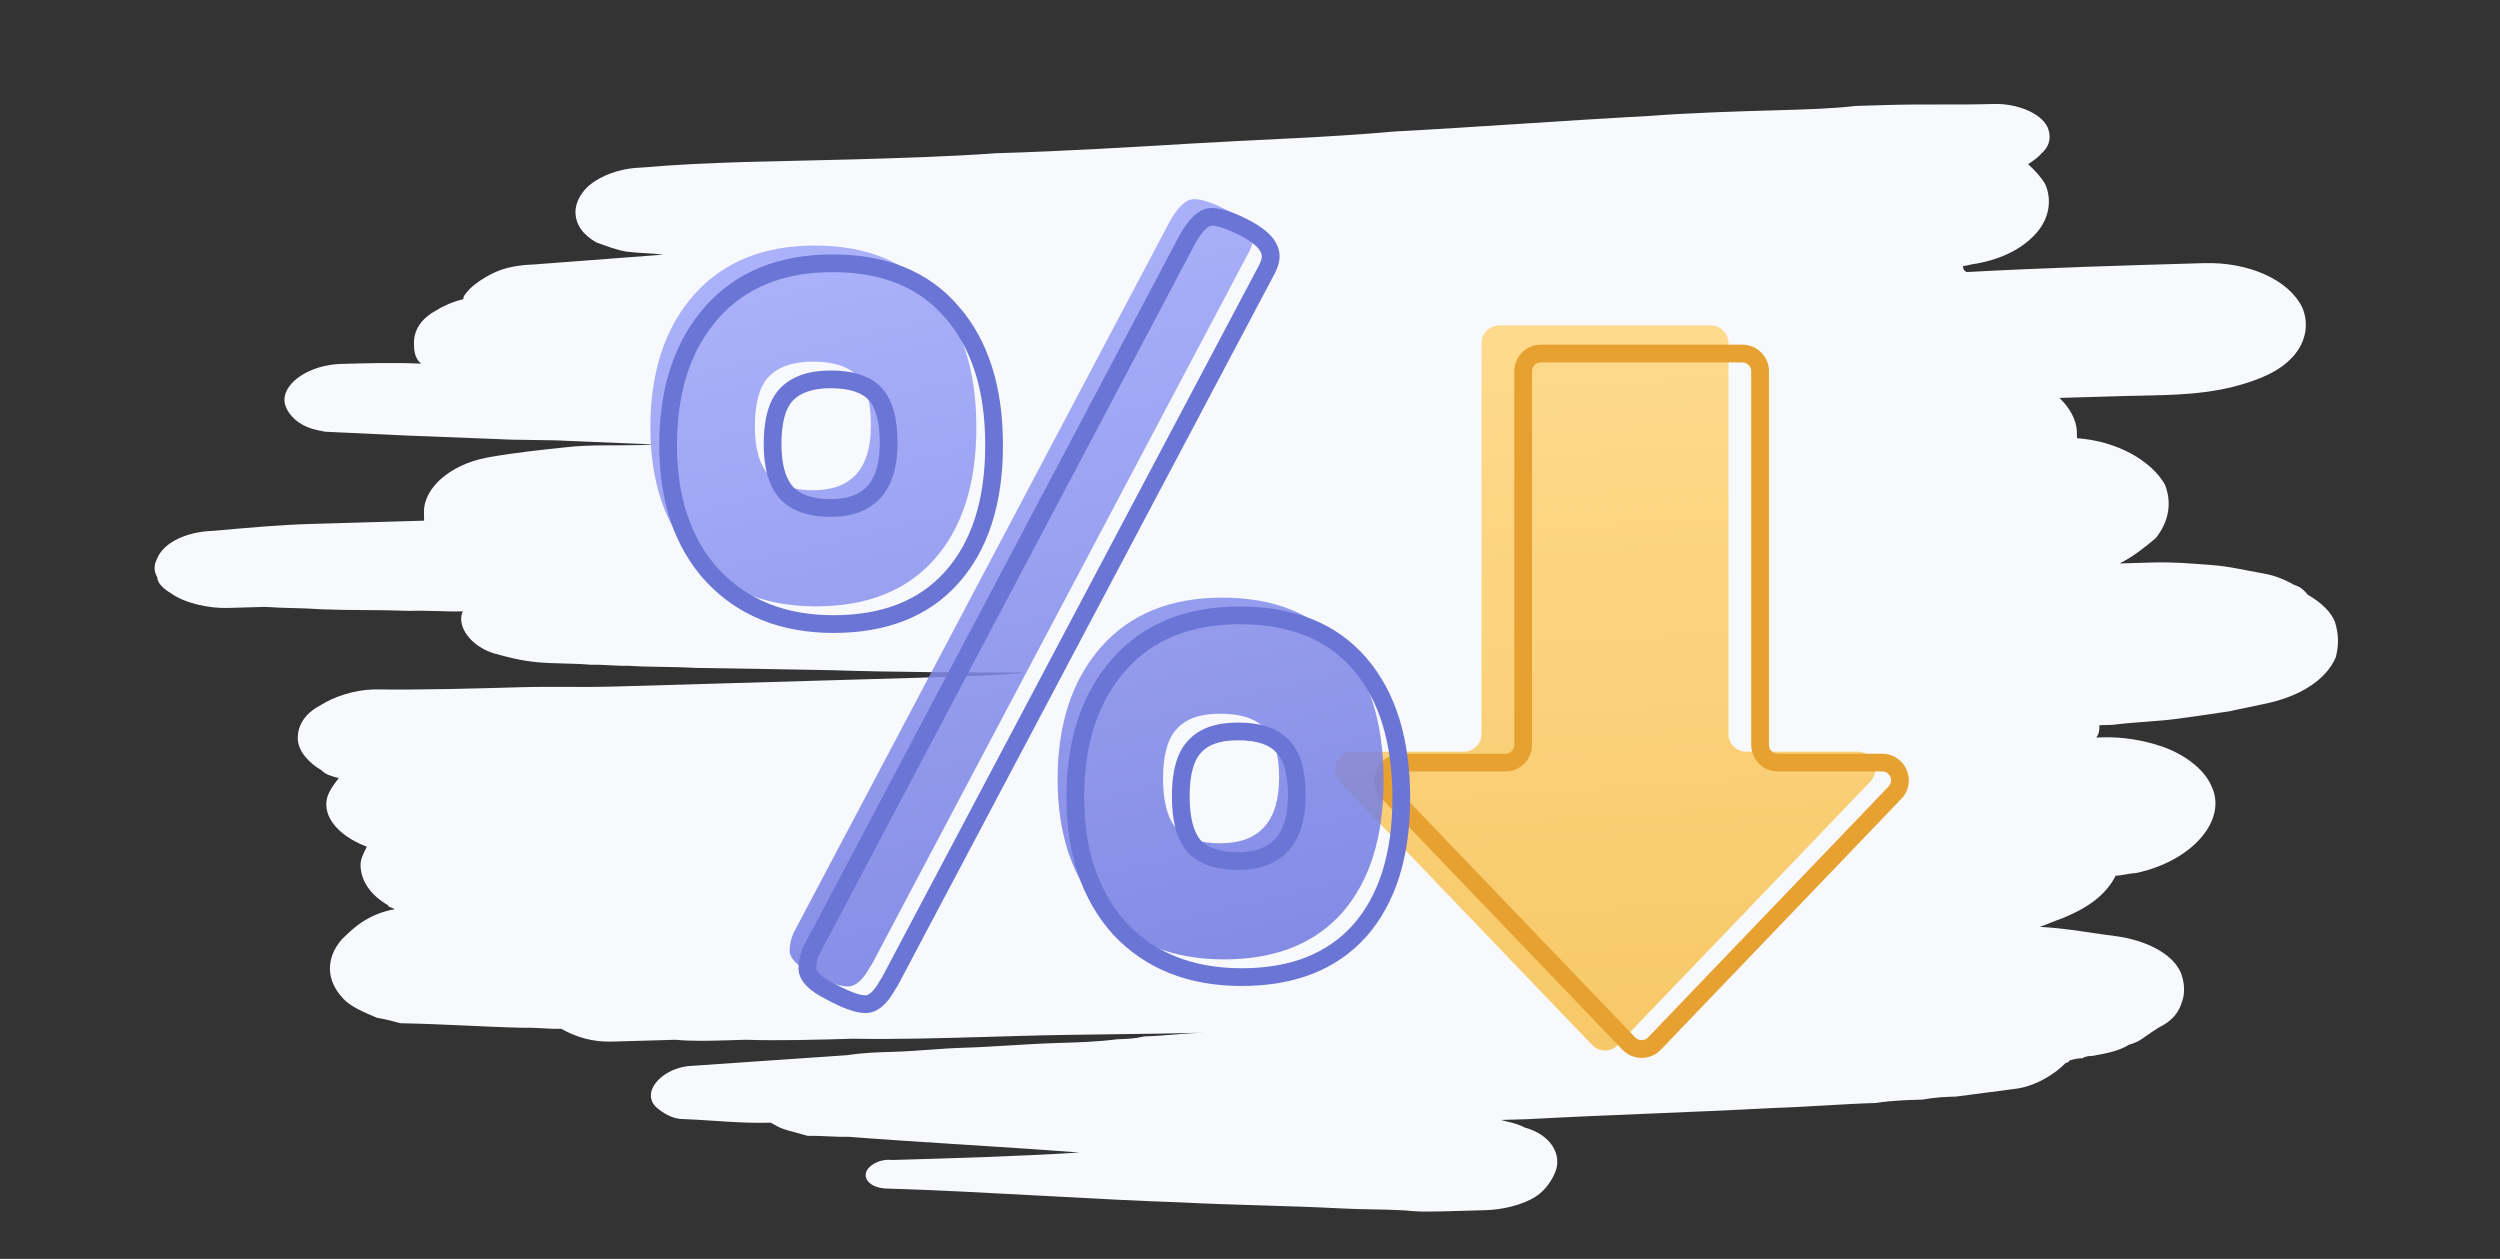 <svg width="282" height="142" viewBox="0 0 282 142" fill="none" xmlns="http://www.w3.org/2000/svg">
<rect x="0" y="0" width="282" height="142" fill="#333333" stroke="none"/>
<path d="M158.546 136.537C155.898 136.383 153.633 136.449 150.985 136.295C145.313 135.999 139.267 135.943 133.594 135.647C122.631 135.274 111.659 134.44 100.318 134.078C98.808 134.122 97.662 133.464 97.644 132.544C97.626 131.624 99.118 130.661 100.633 130.847C107.807 130.639 114.603 130.443 121.772 130.006C113.07 129.337 104.372 128.898 95.67 128.229C94.16 128.273 92.645 128.086 91.135 128.13C90.375 127.922 89.616 127.714 88.856 127.505C88.096 127.297 87.714 127.078 86.95 126.64C83.552 126.738 80.522 126.366 77.12 126.234C75.987 126.267 74.841 125.609 74.072 124.941C73.303 124.273 73.285 123.353 73.649 122.652C74.377 121.25 76.247 120.276 78.135 120.221C83.794 119.827 89.831 119.423 95.49 119.029C97.373 118.744 98.883 118.701 100.771 118.646C103.414 118.57 106.053 118.263 108.696 118.187C112.094 118.088 115.865 117.749 119.263 117.651C121.529 117.586 123.794 117.52 126.055 117.225C127.188 117.192 127.943 117.17 129.071 116.907C131.337 116.842 133.598 116.546 135.863 116.481C129.067 116.677 121.888 116.655 115.092 116.851C113.959 116.884 112.827 116.917 111.316 116.96C106.408 117.102 101.122 117.255 96.209 117.167C92.056 117.287 87.902 117.407 84.122 117.286C83.367 117.308 82.612 117.33 81.857 117.352C79.969 117.406 78.081 117.461 76.189 117.286C73.923 117.351 71.28 117.428 69.015 117.493C66.749 117.559 64.848 116.923 63.32 116.047C61.809 116.09 60.672 115.893 59.162 115.937C54.627 115.838 50.087 115.509 45.174 115.421C44.414 115.213 43.654 115.004 42.517 114.807C40.993 114.161 39.469 113.515 38.696 112.616C36.768 110.601 36.718 108.071 38.566 105.946C39.307 105.235 40.049 104.523 40.795 104.041C41.914 103.318 43.038 102.825 44.544 102.552C44.161 102.333 43.784 102.343 43.779 102.113C41.869 101.018 40.705 99.441 40.669 97.601C40.655 96.911 41.019 96.21 41.383 95.509C37.958 94.227 36.02 91.752 37.108 89.419C37.472 88.718 37.841 88.247 38.209 87.776C37.45 87.568 36.69 87.36 36.303 86.911C34.775 86.034 33.615 84.687 33.588 83.307C33.561 81.927 34.289 80.525 36.159 79.551C37.651 78.587 39.903 77.832 42.169 77.766C47.837 77.832 53.5 77.669 58.786 77.516C62.184 77.418 65.587 77.549 69.363 77.44C78.802 77.167 88.241 76.894 97.303 76.632C99.946 76.556 102.967 76.469 105.61 76.392C109.008 76.294 112.406 76.195 115.8 75.867C108.244 75.856 101.065 75.833 93.505 75.591C88.592 75.503 83.679 75.415 78.388 75.338C75.741 75.184 73.098 75.261 70.828 75.096C69.318 75.14 68.18 74.943 66.67 74.987C64.778 74.811 62.512 74.877 60.62 74.701C58.728 74.526 57.208 74.109 55.689 73.693C53.028 72.85 51.473 70.593 52.196 68.961C50.308 69.016 48.416 68.841 46.151 68.906C42.748 68.774 39.727 68.862 36.325 68.73C34.055 68.565 32.167 68.62 29.897 68.456C29.142 68.477 28.387 68.499 27.631 68.521C26.876 68.543 26.499 68.554 25.744 68.576C23.478 68.641 20.822 68.028 19.289 66.921C18.525 66.483 17.756 65.815 17.742 65.125C17.351 64.446 17.338 63.756 17.702 63.055C18.421 61.193 21.041 59.967 24.062 59.879C27.833 59.54 31.604 59.201 35.002 59.103C37.268 59.037 39.533 58.972 41.421 58.917C43.687 58.852 45.575 58.797 47.84 58.731C47.835 58.501 47.826 58.041 47.822 57.811C47.768 55.051 50.739 52.434 54.879 51.624C57.89 51.077 60.906 50.759 63.922 50.442C66.561 50.136 69.586 50.278 72.229 50.202C72.984 50.18 73.362 50.169 74.117 50.147C70.714 50.015 67.689 49.873 64.286 49.741C61.639 49.587 58.618 49.675 55.971 49.521C52.568 49.389 49.165 49.258 45.763 49.126C42.738 48.983 39.712 48.841 36.687 48.698C35.55 48.501 34.791 48.293 34.026 47.854C32.88 47.197 32.102 46.069 32.084 45.149C32.044 43.079 35.028 41.152 38.426 41.053C41.447 40.966 44.468 40.879 47.493 41.021C46.724 40.353 46.706 39.433 46.693 38.743C46.665 37.363 47.394 35.961 49.263 34.987C50.009 34.505 51.133 34.012 52.261 33.749C52.252 33.289 52.625 33.048 52.994 32.578C53.736 31.866 54.855 31.143 55.978 30.65C57.102 30.157 58.608 29.884 60.118 29.84C65.022 29.468 69.926 29.096 74.83 28.724C73.315 28.538 72.182 28.571 70.668 28.384C69.53 28.187 68.389 27.76 67.247 27.333C65.719 26.456 64.941 25.328 64.914 23.948C64.891 22.798 65.619 21.396 67.112 20.433C68.604 19.469 70.483 18.954 72.371 18.9C80.29 18.21 88.224 18.211 96.153 17.982C101.439 17.829 107.103 17.665 112.384 17.283C119.936 17.064 127.105 16.627 134.652 16.178C142.199 15.73 149.75 15.512 157.293 14.833C166.727 14.331 176.535 13.587 185.97 13.084C190.874 12.712 195.782 12.57 201.068 12.417C203.711 12.341 206.732 12.253 209.37 11.947C210.503 11.914 211.636 11.881 213.146 11.838C216.922 11.729 220.702 11.849 224.855 11.729C227.498 11.653 230.164 12.726 230.951 14.315C231.346 15.224 231.369 16.374 230.254 17.326C229.885 17.797 229.139 18.279 228.766 18.52C229.535 19.188 230.308 20.086 230.699 20.765C231.49 22.584 231.153 24.665 229.675 26.318C228.196 27.972 225.953 29.187 222.942 29.735C222.564 29.746 221.813 29.998 221.436 30.009C221.44 30.238 221.445 30.468 221.827 30.688C230.884 30.195 239.568 29.944 248.63 29.682C253.538 29.541 258.11 31.48 259.683 34.656C260.474 36.474 260.138 38.555 258.659 40.209C257.18 41.862 254.933 42.848 251.926 43.625C247.79 44.665 243.633 44.555 239.479 44.675C237.214 44.741 234.571 44.817 232.305 44.883C233.461 46 234.243 47.358 234.27 48.738C234.275 48.968 234.279 49.198 234.284 49.428C238.823 49.757 242.644 51.948 244.209 54.664C245.004 56.713 244.667 58.794 243.193 60.677C242.079 61.63 240.591 62.824 239.094 63.557C240.227 63.525 241.737 63.481 242.87 63.448C245.135 63.383 247.027 63.558 249.297 63.722C251.567 63.887 253.087 64.303 255.361 64.698C256.498 64.895 257.64 65.322 258.786 65.98C259.546 66.188 259.933 66.637 260.319 67.086C261.848 67.962 263.003 69.079 263.403 70.219C263.808 71.588 263.83 72.738 263.48 74.129C262.396 76.691 259.412 78.619 255.272 79.429C254.144 79.692 252.638 79.965 251.51 80.228C249.627 80.513 247.743 80.797 245.482 81.093C243.222 81.388 240.578 81.465 238.318 81.76C237.94 81.771 237.185 81.793 236.807 81.804C236.816 82.264 236.825 82.724 236.457 83.195C236.834 83.184 236.834 83.184 237.212 83.173C239.477 83.107 241.752 83.502 243.653 84.137C246.314 84.981 248.616 86.755 249.407 88.573C251.371 92.429 247.308 97.149 240.912 98.485C240.157 98.507 239.406 98.758 238.651 98.78C237.559 100.883 235.698 102.318 232.7 103.555C231.95 103.807 230.826 104.299 230.075 104.551C233.101 104.694 236.135 105.297 239.164 105.669C242.576 106.261 245.25 107.795 246.046 109.843C246.446 110.982 246.469 112.132 246.109 113.063C245.754 114.224 245.017 115.166 243.52 115.899C243.147 116.14 243.147 116.14 242.774 116.381C242.028 116.863 241.287 117.575 240.158 117.838C239.039 118.56 237.533 118.834 236.028 119.108C235.65 119.119 235.272 119.129 234.899 119.37C234.522 119.381 234.144 119.392 233.394 119.644C233.394 119.644 233.398 119.874 233.021 119.885C231.91 121.068 229.672 122.513 227.411 122.809C225.15 123.104 222.889 123.4 220.628 123.695C219.496 123.728 218.363 123.761 216.857 124.034C214.969 124.089 213.459 124.133 211.576 124.417C207.8 124.526 203.651 124.877 199.875 124.986C190.818 125.478 181.379 125.751 172.322 126.243C171.189 126.275 170.434 126.297 169.301 126.33C170.061 126.538 171.198 126.735 171.962 127.174C175.001 128.006 176.179 130.273 175.46 132.135C175.1 133.066 174.367 134.238 173.248 134.961C171.756 135.925 169.5 136.45 167.612 136.505C166.857 136.526 165.724 136.559 164.969 136.581C161.571 136.679 160.06 136.723 158.546 136.537Z" fill="#F7F9FC"/>
<path fill-rule="evenodd" clip-rule="evenodd" d="M165.118 84.79C166.223 84.79 167.118 83.894 167.118 82.79L167.118 38.703C167.118 37.599 168.014 36.703 169.118 36.703L192.969 36.703C194.074 36.703 194.969 37.599 194.969 38.703L194.969 82.79C194.969 83.894 195.865 84.79 196.969 84.79L209.52 84.79C211.282 84.79 212.183 86.902 210.964 88.174L182.487 117.88C181.7 118.701 180.387 118.701 179.6 117.88L151.123 88.174C149.904 86.902 150.805 84.79 152.567 84.79L165.118 84.79Z" fill="url(#paint0_linear_125_3347)"/>
<path d="M158.039 86.023V85.023V86.023ZM186.619 117.715L185.898 117.023L186.619 117.715ZM183.732 117.715L184.454 117.023L183.732 117.715ZM213.756 89.407L213.034 88.715L213.756 89.407ZM171.813 41.879L170.813 41.879L171.813 41.879ZM169.813 86.023L169.813 85.023L169.813 86.023ZM172.813 84.023L172.813 41.879L170.813 41.879L170.813 84.023H172.813ZM173.813 40.879L196.539 40.879V38.879L173.813 38.879V40.879ZM197.539 41.879L197.539 84.023H199.539L199.539 41.879L197.539 41.879ZM200.539 87.023H212.312V85.023H200.539V87.023ZM213.034 88.715L185.898 117.023L187.341 118.407L214.478 90.099L213.034 88.715ZM184.454 117.023L157.317 88.715L155.873 90.099L183.01 118.407L184.454 117.023ZM158.039 87.023H169.813L169.813 85.023H158.039L158.039 87.023ZM157.317 88.715C156.708 88.079 157.158 87.023 158.039 87.023L158.039 85.023C155.397 85.023 154.045 88.192 155.873 90.099L157.317 88.715ZM185.898 117.023C185.504 117.434 184.847 117.434 184.454 117.023L183.01 118.407C184.191 119.639 186.16 119.639 187.341 118.407L185.898 117.023ZM212.312 87.023C213.193 87.023 213.644 88.079 213.034 88.715L214.478 90.099C216.306 88.192 214.955 85.023 212.312 85.023V87.023ZM197.539 84.023C197.539 85.68 198.882 87.023 200.539 87.023V85.023C199.986 85.023 199.539 84.575 199.539 84.023H197.539ZM196.539 40.879C197.091 40.879 197.539 41.327 197.539 41.879L199.539 41.879C199.539 40.222 198.195 38.879 196.539 38.879V40.879ZM172.813 41.879C172.813 41.327 173.261 40.879 173.813 40.879V38.879C172.156 38.879 170.813 40.222 170.813 41.879L172.813 41.879ZM170.813 84.023C170.813 84.575 170.365 85.023 169.813 85.023L169.813 87.023C171.47 87.023 172.813 85.68 172.813 84.023H170.813Z" fill="#E7A130"/>
<path d="M119.298 87.925C119.298 81.669 120.934 76.687 124.207 72.977C127.48 69.268 132.026 67.413 137.845 67.413C143.737 67.413 148.247 69.231 151.374 72.868C154.502 76.505 156.066 81.56 156.066 88.034C156.066 94.435 154.502 99.417 151.374 102.981C148.247 106.473 143.81 108.218 138.064 108.218C132.317 108.218 127.735 106.4 124.316 102.763C120.97 99.053 119.298 94.107 119.298 87.925ZM137.627 95.126C142.064 95.126 144.283 92.653 144.283 87.706C144.283 85.088 143.737 83.233 142.646 82.142C141.628 81.051 139.955 80.505 137.627 80.505C135.372 80.505 133.736 81.087 132.717 82.251C131.699 83.342 131.19 85.197 131.19 87.816C131.19 90.434 131.699 92.325 132.717 93.489C133.809 94.58 135.445 95.126 137.627 95.126ZM73.364 48.21C73.364 41.955 75.001 36.972 78.274 33.263C81.547 29.553 86.093 27.698 91.912 27.698C97.731 27.698 102.204 29.517 105.332 33.154C108.532 36.791 110.133 41.809 110.133 48.21C110.133 54.611 108.532 59.594 105.332 63.158C102.204 66.649 97.767 68.395 92.021 68.395C86.348 68.395 81.802 66.576 78.383 62.94C75.037 59.303 73.364 54.393 73.364 48.21ZM91.694 55.302C96.058 55.302 98.24 52.865 98.24 47.992C98.24 45.374 97.731 43.519 96.713 42.428C95.694 41.337 94.022 40.791 91.694 40.791C89.439 40.791 87.766 41.373 86.675 42.537C85.657 43.628 85.148 45.483 85.148 48.101C85.148 50.647 85.693 52.502 86.784 53.666C87.875 54.757 89.512 55.302 91.694 55.302ZM131.954 24.971C132.899 23.298 133.809 22.462 134.681 22.462C135.627 22.462 136.973 22.934 138.718 23.88C140.464 24.825 141.337 25.844 141.337 26.935C141.337 27.444 141.082 28.135 140.573 29.008L98.349 108.764L98.131 109.091C97.331 110.546 96.495 111.273 95.622 111.273C94.749 111.273 93.44 110.8 91.694 109.855C89.948 108.982 89.075 108.109 89.075 107.236C89.075 106.363 89.33 105.491 89.839 104.618L131.954 24.971Z" fill="url(#paint1_linear_125_3347)" fill-opacity="0.85"/>
<path d="M126.207 74.977L126.957 75.639H126.957L126.207 74.977ZM153.374 74.868L154.133 74.216V74.216L153.374 74.868ZM153.374 104.981L154.119 105.648L154.126 105.641L153.374 104.981ZM126.316 104.763L125.574 105.433L125.581 105.44L125.588 105.448L126.316 104.763ZM144.646 84.142L143.915 84.824L143.927 84.837L143.939 84.849L144.646 84.142ZM134.717 84.251L135.449 84.933L135.459 84.922L135.47 84.91L134.717 84.251ZM134.717 95.489L133.965 96.147L133.987 96.173L134.01 96.196L134.717 95.489ZM80.274 35.263L79.524 34.601L80.274 35.263ZM107.332 35.154L106.574 35.806L106.581 35.814L107.332 35.154ZM107.332 65.158L106.588 64.49L106.587 64.49L107.332 65.158ZM80.383 64.939L79.647 65.617L79.654 65.624L80.383 64.939ZM98.713 44.428L97.982 45.11L98.713 44.428ZM88.675 44.537L87.945 43.853L87.944 43.855L88.675 44.537ZM88.784 55.666L88.055 56.349L88.066 56.361L88.077 56.373L88.784 55.666ZM133.954 26.971L133.083 26.479L133.076 26.491L133.07 26.503L133.954 26.971ZM140.718 25.88L141.195 25L140.718 25.88ZM142.573 31.008L141.709 30.504L141.699 30.522L141.689 30.54L142.573 31.008ZM100.349 110.764L101.181 111.318L101.209 111.276L101.233 111.232L100.349 110.764ZM100.131 111.091L99.299 110.536L99.275 110.572L99.255 110.609L100.131 111.091ZM93.694 111.855L94.17 110.975L94.156 110.968L94.141 110.96L93.694 111.855ZM91.839 106.618L92.703 107.122L92.713 107.104L92.723 107.085L91.839 106.618ZM122.298 89.925C122.298 83.846 123.884 79.121 126.957 75.639L125.457 74.316C121.984 78.252 120.298 83.492 120.298 89.925H122.298ZM126.957 75.639C130.007 72.183 134.258 70.413 139.845 70.413V68.413C133.795 68.413 128.954 70.352 125.457 74.316L126.957 75.639ZM139.845 70.413C145.518 70.413 149.721 72.154 152.616 75.52L154.133 74.216C150.772 70.309 145.956 68.413 139.845 68.413V70.413ZM152.616 75.52C155.541 78.921 157.066 83.715 157.066 90.034H159.066C159.066 83.405 157.464 78.089 154.133 74.216L152.616 75.52ZM157.066 90.034C157.066 96.278 155.542 100.995 152.623 104.322L154.126 105.641C157.463 101.839 159.066 96.592 159.066 90.034H157.066ZM152.63 104.314C149.734 107.547 145.595 109.218 140.064 109.218V111.218C146.025 111.218 150.76 109.398 154.119 105.648L152.63 104.314ZM140.064 109.218C134.548 109.218 130.245 107.483 127.045 104.078L125.588 105.448C129.225 109.317 134.087 111.218 140.064 111.218V109.218ZM127.059 104.093C123.916 100.608 122.298 95.921 122.298 89.925H120.298C120.298 96.293 122.025 101.498 125.574 105.433L127.059 104.093ZM139.627 98.126C142.03 98.126 144.006 97.451 145.363 95.939C146.701 94.447 147.283 92.308 147.283 89.706H145.283C145.283 92.05 144.755 93.622 143.874 94.603C143.013 95.564 141.662 96.126 139.627 96.126V98.126ZM147.283 89.706C147.283 86.996 146.726 84.808 145.353 83.435L143.939 84.849C144.748 85.658 145.283 87.18 145.283 89.706H147.283ZM145.377 83.46C144.086 82.076 142.079 81.505 139.627 81.505V83.505C141.83 83.505 143.169 84.025 143.915 84.824L145.377 83.46ZM139.627 81.505C137.219 81.505 135.247 82.128 133.965 83.593L135.47 84.91C136.225 84.047 137.526 83.505 139.627 83.505V81.505ZM133.986 83.569C132.705 84.942 132.19 87.119 132.19 89.816H134.19C134.19 87.275 134.694 85.742 135.449 84.933L133.986 83.569ZM132.19 89.816C132.19 92.522 132.708 94.712 133.965 96.147L135.47 94.831C134.69 93.939 134.19 92.347 134.19 89.816H132.19ZM134.01 96.196C135.355 97.541 137.291 98.126 139.627 98.126V96.126C137.599 96.126 136.262 95.619 135.425 94.782L134.01 96.196ZM76.364 50.21C76.364 44.132 77.951 39.407 81.024 35.925L79.524 34.601C76.051 38.538 74.364 43.778 74.364 50.21H76.364ZM81.024 35.925C84.073 32.468 88.325 30.698 93.912 30.698V28.698C87.862 28.698 83.021 30.638 79.524 34.601L81.024 35.925ZM93.912 30.698C99.508 30.698 103.676 32.437 106.574 35.806L108.09 34.502C104.732 30.597 99.954 28.698 93.912 28.698V30.698ZM106.581 35.814C109.575 39.217 111.133 43.973 111.133 50.21H113.133C113.133 43.646 111.49 38.364 108.083 34.493L106.581 35.814ZM111.133 50.21C111.133 56.449 109.575 61.163 106.588 64.49L108.076 65.826C111.49 62.024 113.133 56.773 113.133 50.21H111.133ZM106.587 64.49C103.691 67.723 99.553 69.395 94.021 69.395V71.395C99.982 71.395 104.718 69.575 108.077 65.825L106.587 64.49ZM94.021 69.395C88.582 69.395 84.315 67.662 81.112 64.255L79.654 65.624C83.289 69.491 88.113 71.395 94.021 71.395V69.395ZM81.119 64.263C77.983 60.853 76.364 56.208 76.364 50.21H74.364C74.364 56.578 76.092 61.752 79.647 65.617L81.119 64.263ZM93.694 58.302C96.06 58.302 98.01 57.636 99.349 56.142C100.668 54.668 101.24 52.557 101.24 49.992H99.24C99.24 52.3 98.721 53.844 97.859 54.807C97.015 55.749 95.692 56.302 93.694 56.302V58.302ZM101.24 49.992C101.24 47.295 100.726 45.119 99.444 43.745L97.982 45.11C98.737 45.919 99.24 47.452 99.24 49.992H101.24ZM99.444 43.745C98.153 42.362 96.146 41.791 93.694 41.791V43.791C95.897 43.791 97.236 44.311 97.982 45.11L99.444 43.745ZM93.694 41.791C91.279 41.791 89.293 42.416 87.945 43.853L89.405 45.221C90.239 44.33 91.599 43.791 93.694 43.791V41.791ZM87.944 43.855C86.662 45.228 86.148 47.404 86.148 50.101H88.148C88.148 47.561 88.651 46.028 89.406 45.219L87.944 43.855ZM86.148 50.101C86.148 52.757 86.711 54.917 88.055 56.349L89.514 54.982C88.675 54.087 88.148 52.537 88.148 50.101H86.148ZM88.077 56.373C89.422 57.717 91.358 58.302 93.694 58.302V56.302C91.666 56.302 90.329 55.796 89.491 54.959L88.077 56.373ZM134.824 27.463C135.271 26.673 135.674 26.144 136.022 25.825C136.368 25.506 136.583 25.462 136.681 25.462V23.462C135.907 23.462 135.23 23.835 134.668 24.353C134.106 24.87 133.582 25.596 133.083 26.479L134.824 27.463ZM136.681 25.462C137.359 25.462 138.515 25.824 140.242 26.759L141.195 25C139.43 24.045 137.895 23.462 136.681 23.462V25.462ZM140.242 26.759C141.931 27.674 142.337 28.437 142.337 28.935H144.337C144.337 27.25 142.997 25.977 141.195 25L140.242 26.759ZM142.337 28.935C142.337 29.164 142.201 29.661 141.709 30.504L143.437 31.512C143.963 30.609 144.337 29.724 144.337 28.935H142.337ZM141.689 30.54L99.466 110.296L101.233 111.232L143.457 31.476L141.689 30.54ZM99.517 110.209L99.299 110.536L100.963 111.646L101.181 111.318L99.517 110.209ZM99.255 110.609C98.475 112.027 97.893 112.273 97.622 112.273V114.273C99.096 114.273 100.187 113.064 101.007 111.573L99.255 110.609ZM97.622 112.273C97.024 112.273 95.911 111.919 94.17 110.975L93.218 112.734C94.968 113.682 96.474 114.273 97.622 114.273V112.273ZM94.141 110.96C93.315 110.547 92.767 110.168 92.437 109.838C92.11 109.511 92.075 109.314 92.075 109.236H90.075C90.075 110.031 90.478 110.707 91.023 111.253C91.566 111.796 92.327 112.289 93.247 112.749L94.141 110.96ZM92.075 109.236C92.075 108.567 92.269 107.866 92.703 107.122L90.975 106.114C90.391 107.115 90.075 108.16 90.075 109.236H92.075ZM92.723 107.085L134.838 27.438L133.07 26.503L90.955 106.15L92.723 107.085Z" fill="#6A75D5"/>
<defs>
<linearGradient id="paint0_linear_125_3347" x1="181.044" y1="36.703" x2="186.345" y2="123" gradientUnits="userSpaceOnUse">
<stop stop-color="#FFDA8D"/>
<stop offset="1" stop-color="#F6C765"/>
</linearGradient>
<linearGradient id="paint1_linear_125_3347" x1="85.345" y1="9" x2="115" y2="136" gradientUnits="userSpaceOnUse">
<stop stop-color="#A9B0FF"/>
<stop offset="1" stop-color="#636DDA"/>
</linearGradient>
</defs>
</svg>
